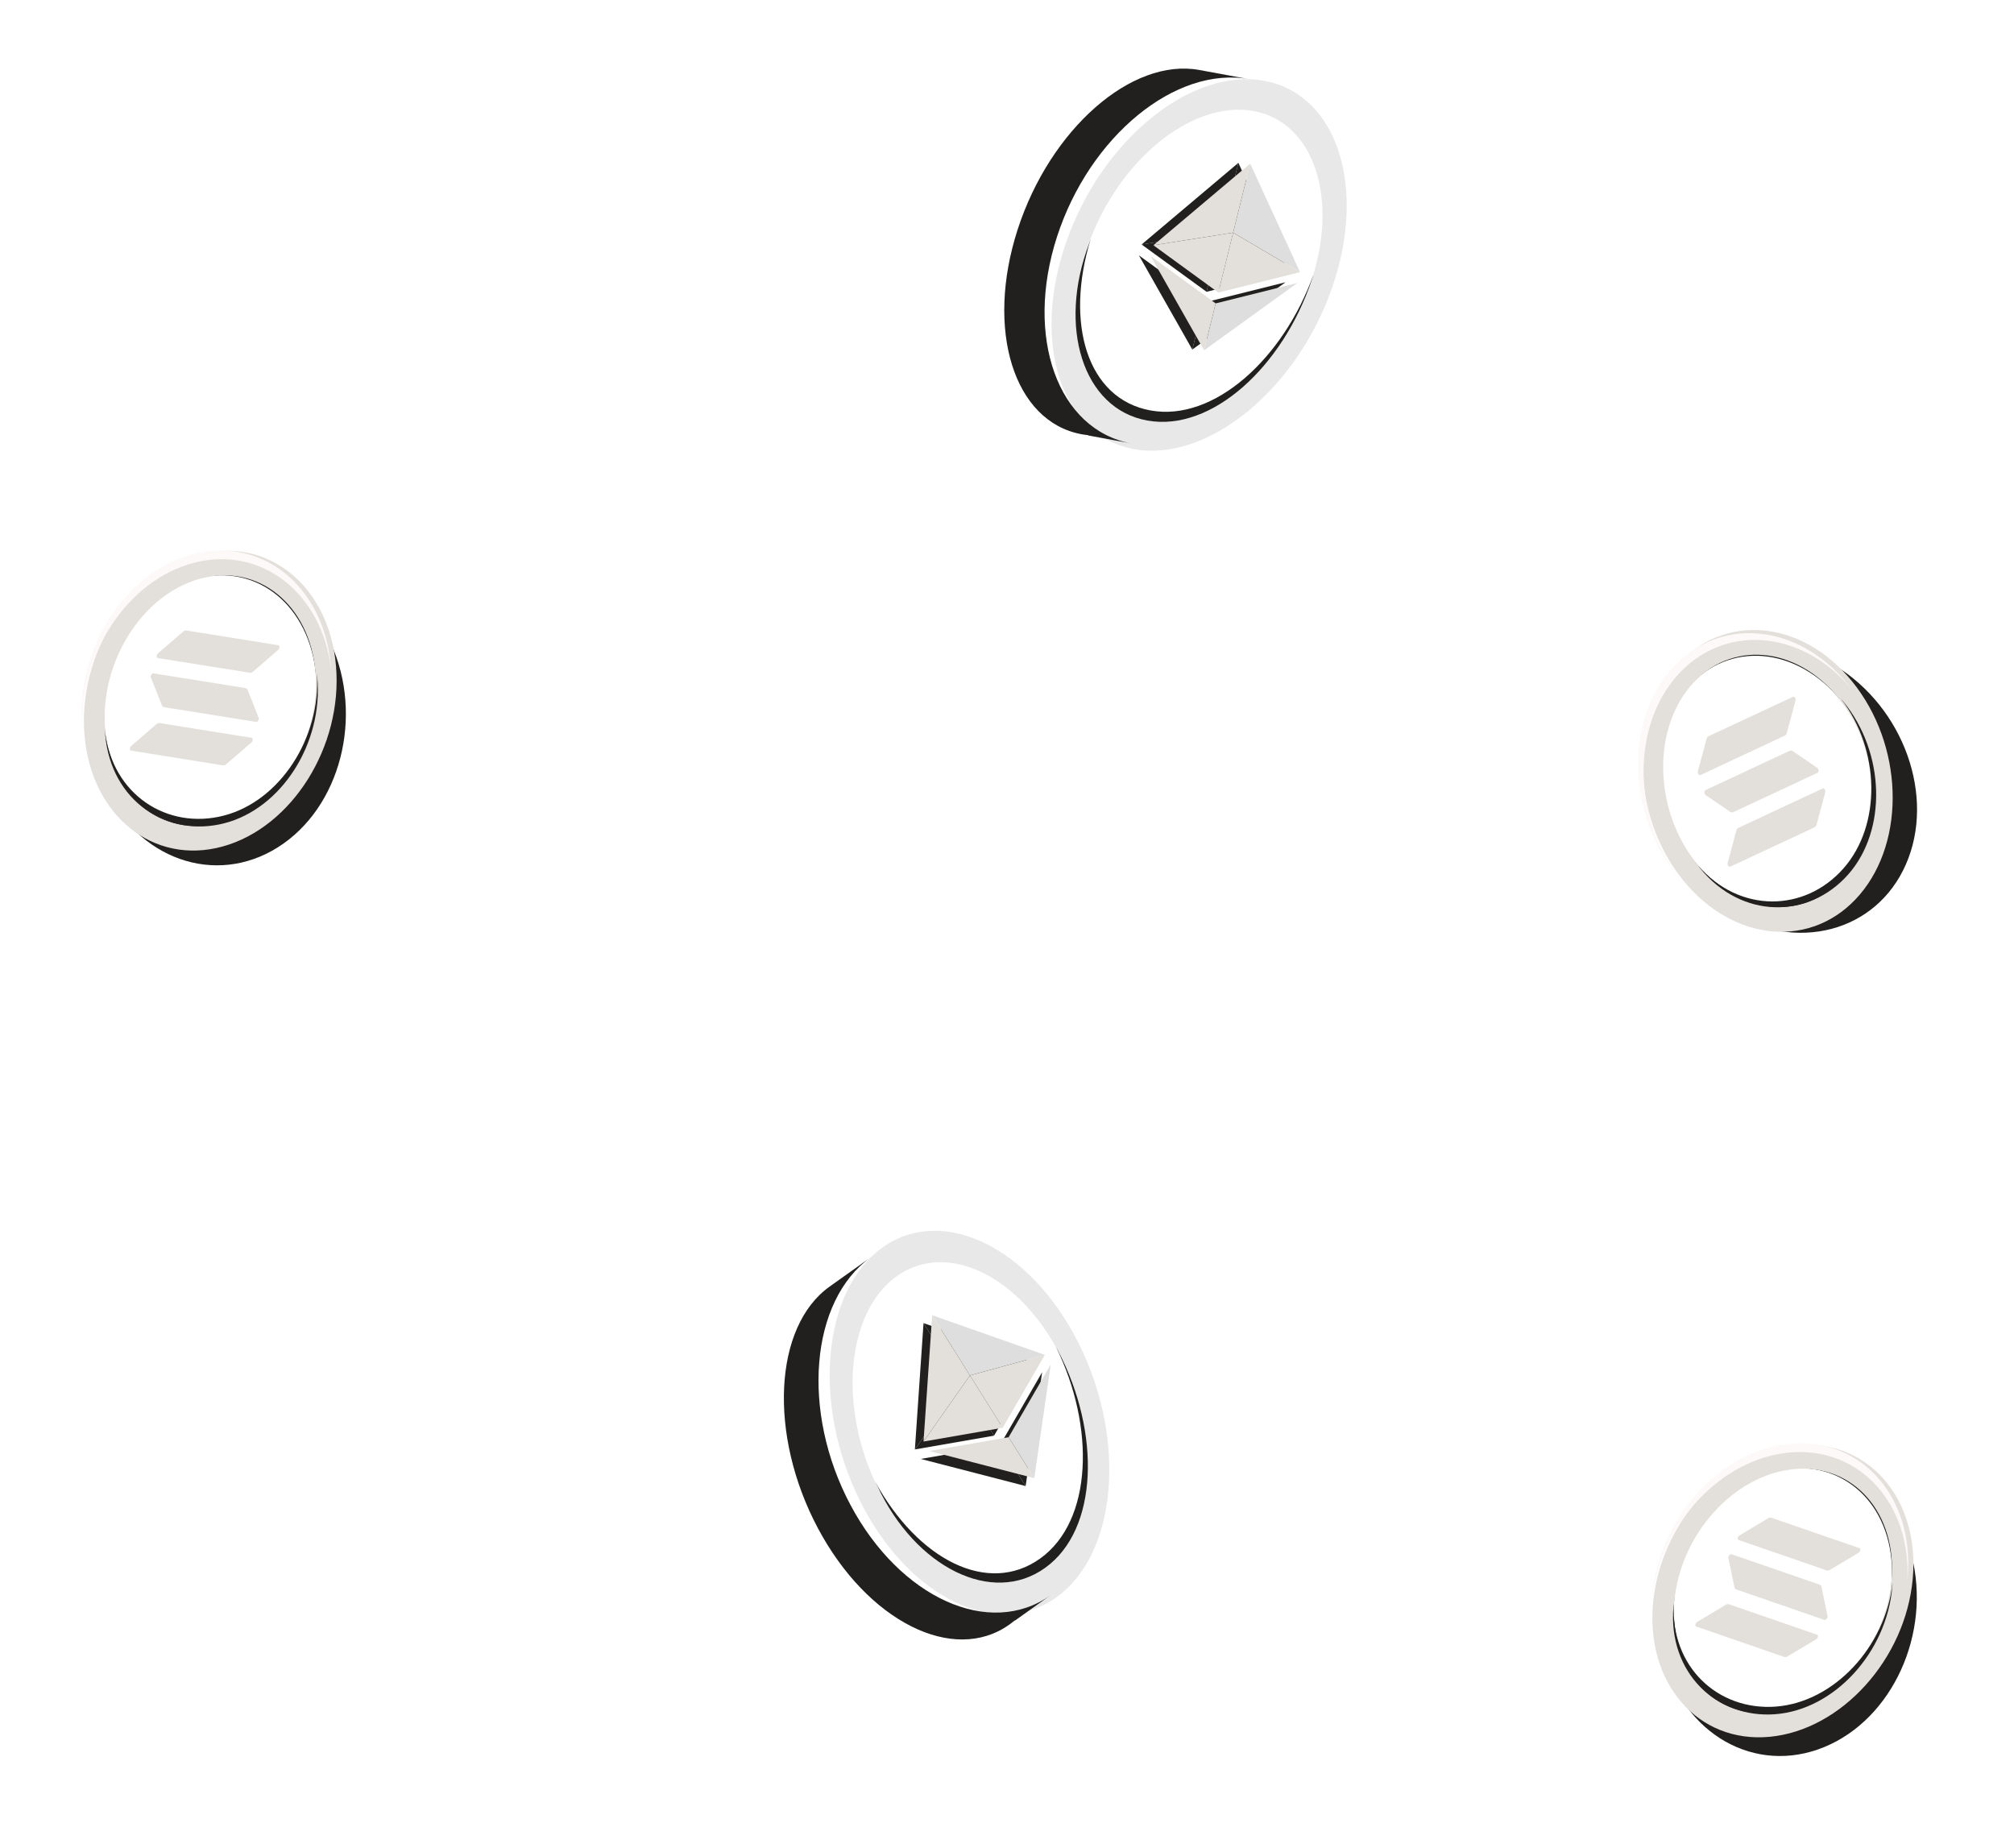 <svg width="364" height="334" viewBox="0 0 364 334" fill="none" xmlns="http://www.w3.org/2000/svg">
<path d="M207.514 75.587C218.939 77.663 232.314 66.942 237.388 51.642C242.462 36.342 237.314 22.256 225.889 20.181C214.465 18.105 201.09 28.826 196.015 44.126C190.941 59.426 196.089 73.512 207.514 75.587Z" fill="white"/>
<path d="M192.732 43.657C199.169 25.295 215.169 12.257 228.398 14.592C241.627 16.927 247.152 33.765 240.715 52.126C234.278 70.487 218.278 83.526 205.049 81.191C191.82 78.855 186.294 62.018 192.732 43.657ZM236.782 51.432C242.164 36.08 237.544 22.003 226.484 20.051C215.423 18.099 202.047 28.999 196.665 44.351C191.283 59.702 195.903 73.78 206.963 75.732C218.023 77.684 231.4 66.783 236.782 51.432Z" fill="#E8E8E8"/>
<path d="M237.107 50.528C237.208 50.224 237.305 49.92 237.398 49.617C231.944 64.82 219.405 76.26 207.95 74.186C196.494 72.112 192.413 58.455 197.149 43.122C197.042 43.423 196.936 43.724 196.834 44.028C191.147 59.035 195.662 73.888 207.343 76.003C219.025 78.117 231.872 66.215 237.107 50.528Z" fill="#21201E"/>
<path d="M223.818 29.433L220.741 41.906L206.327 44.188L223.818 29.433Z" fill="#21201E"/>
<path d="M223.818 29.433L232.83 49.047L220.74 41.906L223.818 29.433Z" fill="#21201E"/>
<path d="M217.584 54.701L215.492 63.176L205.834 46.15L217.584 54.701Z" fill="#21201E"/>
<path d="M215.491 63.176L217.583 54.699L232.345 51.01L215.491 63.176Z" fill="#21201E"/>
<path d="M218.068 52.739L206.327 44.188L220.74 41.909L218.068 52.739Z" fill="#21201E"/>
<path d="M232.83 49.047L218.067 52.739L220.739 41.909L232.83 49.047Z" fill="#21201E"/>
<path d="M225.951 29.572L222.873 42.046L208.46 44.327L225.951 29.572Z" fill="#E3DFDB"/>
<path d="M225.95 29.572L234.962 49.186L222.873 42.045L225.95 29.572Z" fill="#DEDEDE"/>
<path d="M219.716 54.84L217.625 63.316L207.967 46.289L219.716 54.84Z" fill="#E3DFDB"/>
<path d="M217.624 63.316L219.716 54.838L234.478 51.15L217.624 63.316Z" fill="#DEDEDE"/>
<path d="M220.2 52.878L208.46 44.327L222.873 42.048L220.2 52.878Z" fill="#E3DFDB"/>
<path d="M234.962 49.186L220.2 52.878L222.872 42.048L234.962 49.186Z" fill="#E3DFDB"/>
<path d="M196.668 78.652L196.653 78.699L204.459 80.139C191.185 77.69 185.165 60.933 191.04 42.784C196.915 24.635 212.494 11.863 225.769 14.312C225.768 14.311 217.173 12.726 216.775 12.652C204.538 10.395 189.803 23.324 183.928 41.472C178.053 59.621 183.229 76.223 195.465 78.48C195.864 78.554 196.265 78.61 196.668 78.652Z" fill="#21201E"/>
<path d="M188.719 282.964C198.157 276.199 199.756 259.132 192.292 244.845C184.828 230.558 171.127 224.46 161.689 231.225C152.252 237.99 150.652 255.057 158.117 269.344C165.581 283.632 179.282 289.729 188.719 282.964Z" fill="white"/>
<path d="M155.49 271.377C146.774 253.982 148.534 233.417 159.413 225.536C170.292 217.655 186.233 225.396 194.949 242.791C203.664 260.187 201.905 280.751 191.026 288.632C180.147 296.514 164.206 288.773 155.49 271.377ZM191.714 245.134C184.427 230.59 171.099 224.119 162.004 230.708C152.909 237.297 151.438 254.49 158.725 269.034C166.012 283.578 179.34 290.05 188.435 283.461C197.53 276.872 199.001 259.678 191.714 245.134Z" fill="#E8E8E8"/>
<path d="M191.295 244.266C191.147 243.982 190.996 243.702 190.844 243.424C197.974 257.916 197.472 274.882 188.015 281.671C178.557 288.459 165.906 281.893 158.183 267.826C158.324 268.112 158.467 268.398 158.615 268.682C165.442 283.206 179.254 290.292 188.898 283.37C198.542 276.447 198.926 258.938 191.295 244.266Z" fill="#21201E"/>
<path d="M166.914 239.139L173.736 250.026L165.351 261.969L166.914 239.139Z" fill="#21201E"/>
<path d="M166.914 239.139L187.275 246.306L173.735 250.026L166.914 239.139Z" fill="#21201E"/>
<path d="M180.733 261.193L185.369 268.59L166.417 263.687L180.733 261.193Z" fill="#21201E"/>
<path d="M185.368 268.591L180.732 261.192L188.349 248.02L185.368 268.591Z" fill="#21201E"/>
<path d="M179.661 259.481L165.351 261.969L173.738 250.028L179.661 259.481Z" fill="#21201E"/>
<path d="M187.275 246.306L179.66 259.481L173.737 250.029L187.275 246.306Z" fill="#21201E"/>
<path d="M168.477 237.712L175.299 248.599L166.913 260.542L168.477 237.712Z" fill="#E3DFDB"/>
<path d="M168.476 237.712L188.837 244.879L175.298 248.599L168.476 237.712Z" fill="#DEDEDE"/>
<path d="M182.296 259.766L186.931 267.163L167.98 262.26L182.296 259.766Z" fill="#E3DFDB"/>
<path d="M186.93 267.164L182.294 259.765L189.911 246.593L186.93 267.164Z" fill="#DEDEDE"/>
<path d="M181.223 258.054L166.913 260.542L175.3 248.601L181.223 258.054Z" fill="#E3DFDB"/>
<path d="M188.837 244.879L181.222 258.054L175.299 248.602L188.837 244.879Z" fill="#E3DFDB"/>
<path d="M183.384 292.882L183.407 292.926L189.871 288.319C178.879 296.154 162.651 288.824 153.697 271.98C144.743 255.136 146.402 235.058 157.394 227.224C157.394 227.224 150.276 232.297 149.946 232.532C139.814 239.754 138.855 259.334 147.809 276.178C156.763 293.022 172.291 300.849 182.424 293.627C182.754 293.392 183.073 293.143 183.384 292.882Z" fill="#21201E"/>
<g filter="url(#filter0_d_409_12046)">
<path d="M50.21 150.974C61.537 143.846 65.817 127.303 59.769 114.025C53.721 100.747 39.636 95.762 28.308 102.891C16.98 110.02 12.7 126.563 18.748 139.841C24.796 153.119 38.882 158.103 50.21 150.974Z" fill="#21201E"/>
<path d="M46.319 143.681C55.866 137.057 59.879 123.083 55.282 112.469C50.685 101.855 39.218 98.62 29.67 105.244C20.123 111.868 16.11 125.842 20.707 136.456C25.304 147.07 36.771 150.305 46.319 143.681Z" fill="white"/>
<path d="M15.274 130.719C14.044 116.185 23.239 101.554 35.77 98.105C48.302 94.656 59.499 103.675 60.729 118.209C61.959 132.743 52.765 147.374 40.233 150.822C27.701 154.271 16.505 145.253 15.274 130.719ZM57.003 119.234C55.975 107.083 46.614 99.543 36.136 102.426C25.659 105.31 17.971 117.542 19 129.693C20.029 141.845 29.39 149.385 39.867 146.502C50.345 143.618 58.032 131.386 57.003 119.234Z" fill="#E3DFDB"/>
<path d="M35.135 99.526C47.29 96.426 58.221 105.042 59.831 118.811C59.814 118.548 59.795 118.285 59.771 118.022C58.493 103.797 47.377 94.794 34.994 97.953C22.61 101.112 13.575 115.255 14.854 129.48C14.877 129.743 14.905 130.004 14.936 130.263C14.053 116.309 22.98 102.627 35.135 99.526Z" fill="#FCF9F8"/>
<path d="M57.355 120.269C57.335 120.039 57.31 119.81 57.283 119.583C58.006 131.24 50.547 142.661 40.393 145.252C30.24 147.842 20.329 141.495 18.97 130C18.985 130.23 19.001 130.461 19.022 130.691C20.091 142.585 30.163 149.27 40.517 146.629C50.871 143.987 58.425 132.163 57.355 120.269Z" fill="#21201E"/>
<path d="M28.274 128.709C28.449 128.558 28.651 128.485 28.834 128.514L45.443 131.171C45.746 131.219 45.754 131.744 45.455 132.003L40.878 135.959C40.703 136.111 40.501 136.184 40.318 136.154L23.709 133.498C23.405 133.449 23.398 132.925 23.697 132.666L28.274 128.709Z" fill="#E3DFDB"/>
<path d="M33.112 111.977C33.292 111.827 33.494 111.754 33.672 111.782L50.281 114.439C50.584 114.487 50.592 115.012 50.292 115.271L45.716 119.228C45.54 119.379 45.339 119.452 45.156 119.422L28.547 116.766C28.243 116.717 28.236 116.193 28.535 115.934L33.112 111.977Z" fill="#E3DFDB"/>
<path d="M44.759 122.537C44.683 122.345 44.539 122.218 44.356 122.188L27.747 119.532C27.443 119.483 27.147 119.959 27.276 120.287L29.262 125.293C29.338 125.485 29.481 125.612 29.665 125.642L46.274 128.298C46.577 128.347 46.874 127.871 46.744 127.543L44.759 122.537Z" fill="#E3DFDB"/>
</g>
<g filter="url(#filter1_d_409_12046)">
<path d="M344.461 154.057C349.837 141.8 344.097 125.705 331.641 118.108C319.184 110.512 304.727 114.29 299.351 126.547C293.975 138.804 299.715 154.899 312.172 162.496C324.629 170.092 339.085 166.314 344.461 154.057Z" fill="#21201E"/>
<path d="M337.147 150.205C341.333 139.365 336.813 125.546 327.052 119.34C317.29 113.134 305.984 116.891 301.798 127.731C297.612 138.572 302.132 152.39 311.893 158.596C321.654 164.802 332.961 161.045 337.147 150.205Z" fill="white"/>
<path d="M304.178 156.895C295.004 145.555 294.405 128.286 302.842 118.399C311.28 108.512 325.608 109.695 334.782 121.034C343.956 132.374 344.555 149.643 336.118 159.53C327.68 169.417 313.352 168.235 304.178 156.895ZM332.274 123.974C324.604 114.493 312.624 113.505 305.57 121.771C298.515 130.037 299.016 144.475 306.686 153.956C314.357 163.437 326.336 164.425 333.39 156.159C340.445 147.893 339.944 133.455 332.274 123.974Z" fill="#E3DFDB"/>
<path d="M303.12 119.935C311.441 110.548 325.324 111.546 334.383 122.04C334.221 121.831 334.058 121.624 333.891 121.42C324.85 110.363 310.598 109.149 302.121 118.712C293.643 128.276 294.101 145.052 303.141 156.109C303.308 156.313 303.478 156.514 303.649 156.711C295.087 145.656 294.8 129.322 303.12 119.935Z" fill="#FCF9F8"/>
<path d="M333.159 124.633C333.013 124.454 332.864 124.279 332.714 124.106C339.854 133.35 340.088 146.989 333.138 154.83C326.187 162.672 314.422 162.98 306.847 154.227C306.988 154.41 307.131 154.591 307.278 154.771C314.837 164.015 326.925 163.897 334.013 155.901C341.101 147.904 340.718 133.878 333.159 124.633Z" fill="#21201E"/>
<path d="M313.82 147.938C313.88 147.714 314.006 147.541 314.174 147.462L329.413 140.341C329.691 140.211 329.991 140.641 329.889 141.023L328.321 146.866C328.261 147.09 328.135 147.263 327.967 147.342L312.728 154.463C312.45 154.593 312.15 154.163 312.252 153.781L313.82 147.938Z" fill="#E3DFDB"/>
<path d="M308.436 131.374C308.5 131.147 308.626 130.974 308.79 130.898L324.028 123.777C324.307 123.647 324.607 124.077 324.505 124.459L322.936 130.302C322.876 130.526 322.75 130.699 322.582 130.778L307.344 137.899C307.065 138.029 306.765 137.599 306.867 137.217L308.436 131.374Z" fill="#E3DFDB"/>
<path d="M324.001 133.579C323.831 133.463 323.641 133.437 323.472 133.516L308.234 140.637C307.956 140.767 307.977 141.327 308.268 141.526L312.721 144.556C312.891 144.672 313.082 144.697 313.25 144.618L328.488 137.497C328.767 137.367 328.745 136.807 328.454 136.608L324.001 133.579Z" fill="#E3DFDB"/>
</g>
<g filter="url(#filter2_d_409_12046)">
<path d="M329.657 313.609C342.048 308.55 349.129 292.998 345.471 278.873C341.814 264.749 328.804 257.4 316.413 262.46C304.022 267.519 296.941 283.071 300.599 297.195C304.256 311.32 317.266 318.669 329.657 313.609Z" fill="#21201E"/>
<path d="M327.094 305.752C337.644 300.882 344.017 287.814 341.327 276.564C338.637 265.314 327.904 260.142 317.353 265.013C306.803 269.883 300.431 282.951 303.12 294.201C305.81 305.451 316.544 310.623 327.094 305.752Z" fill="white"/>
<path d="M298.765 287.61C300.07 273.082 311.659 260.265 324.599 259.038C337.539 257.812 347.004 268.633 345.699 283.16C344.394 297.688 332.805 310.505 319.866 311.732C306.926 312.959 297.46 302.138 298.765 287.61ZM341.852 283.525C342.944 271.379 335.03 262.332 324.211 263.358C313.393 264.383 303.703 275.099 302.612 287.245C301.521 299.391 309.435 308.439 320.254 307.413C331.072 306.387 340.761 295.671 341.852 283.525Z" fill="#E3DFDB"/>
<path d="M323.721 260.328C336.229 259.379 345.503 269.757 344.704 283.598C344.733 283.336 344.76 283.073 344.783 282.81C345.986 268.579 336.598 257.787 323.854 258.754C311.11 259.721 299.763 272.085 298.559 286.317C298.537 286.58 298.519 286.842 298.504 287.103C300.051 273.206 311.213 261.277 323.721 260.328Z" fill="#FCF9F8"/>
<path d="M342.006 284.605C342.026 284.374 342.041 284.145 342.054 283.917C340.747 295.523 331.422 305.48 320.974 306.273C310.525 307.065 301.863 299.098 302.516 287.542C302.49 287.771 302.466 288.001 302.447 288.232C301.44 300.131 310.202 308.459 320.857 307.651C331.512 306.842 341 296.504 342.006 284.605Z" fill="#21201E"/>
<path d="M311.907 287.881C312.106 287.763 312.316 287.726 312.492 287.787L328.39 293.279C328.681 293.379 328.597 293.897 328.257 294.1L323.065 297.205C322.866 297.324 322.655 297.36 322.479 297.3L306.581 291.807C306.291 291.707 306.374 291.189 306.714 290.986L311.907 287.881Z" fill="#E3DFDB"/>
<path d="M319.569 272.24C319.773 272.123 319.984 272.086 320.154 272.145L336.052 277.638C336.343 277.738 336.259 278.256 335.92 278.459L330.727 281.563C330.528 281.682 330.317 281.719 330.142 281.658L314.243 276.166C313.953 276.065 314.037 275.548 314.376 275.344L319.569 272.24Z" fill="#E3DFDB"/>
<path d="M329.211 284.657C329.17 284.455 329.05 284.305 328.875 284.244L312.977 278.751C312.686 278.651 312.312 279.068 312.383 279.413L313.471 284.688C313.513 284.89 313.632 285.041 313.807 285.101L329.706 290.594C329.996 290.694 330.37 290.277 330.3 289.932L329.211 284.657Z" fill="#E3DFDB"/>
</g>
<defs>
<filter id="filter0_d_409_12046" x="12.56" y="97.322" width="52.13" height="61.252" filterUnits="userSpaceOnUse" color-interpolation-filters="sRGB">
<feFlood flood-opacity="0" result="BackgroundImageFix"/>
<feColorMatrix in="SourceAlpha" type="matrix" values="0 0 0 0 0 0 0 0 0 0 0 0 0 0 0 0 0 0 127 0" result="hardAlpha"/>
<feOffset dy="2.174"/>
<feGaussianBlur stdDeviation="1.087"/>
<feComposite in2="hardAlpha" operator="out"/>
<feColorMatrix type="matrix" values="0 0 0 0 0 0 0 0 0 0 0 0 0 0 0 0 0 0 0.25 0"/>
<feBlend mode="normal" in2="BackgroundImageFix" result="effect1_dropShadow_409_12046"/>
<feBlend mode="normal" in="SourceGraphic" in2="effect1_dropShadow_409_12046" result="shape"/>
</filter>
<filter id="filter1_d_409_12046" x="293.873" y="111.693" width="54.778" height="59.072" filterUnits="userSpaceOnUse" color-interpolation-filters="sRGB">
<feFlood flood-opacity="0" result="BackgroundImageFix"/>
<feColorMatrix in="SourceAlpha" type="matrix" values="0 0 0 0 0 0 0 0 0 0 0 0 0 0 0 0 0 0 127 0" result="hardAlpha"/>
<feOffset dy="2.174"/>
<feGaussianBlur stdDeviation="1.087"/>
<feComposite in2="hardAlpha" operator="out"/>
<feColorMatrix type="matrix" values="0 0 0 0 0 0 0 0 0 0 0 0 0 0 0 0 0 0 0.25 0"/>
<feBlend mode="normal" in2="BackgroundImageFix" result="effect1_dropShadow_409_12046"/>
<feBlend mode="normal" in="SourceGraphic" in2="effect1_dropShadow_409_12046" result="shape"/>
</filter>
<filter id="filter2_d_409_12046" x="296.334" y="258.694" width="52.278" height="60.862" filterUnits="userSpaceOnUse" color-interpolation-filters="sRGB">
<feFlood flood-opacity="0" result="BackgroundImageFix"/>
<feColorMatrix in="SourceAlpha" type="matrix" values="0 0 0 0 0 0 0 0 0 0 0 0 0 0 0 0 0 0 127 0" result="hardAlpha"/>
<feOffset dy="2.174"/>
<feGaussianBlur stdDeviation="1.087"/>
<feComposite in2="hardAlpha" operator="out"/>
<feColorMatrix type="matrix" values="0 0 0 0 0 0 0 0 0 0 0 0 0 0 0 0 0 0 0.25 0"/>
<feBlend mode="normal" in2="BackgroundImageFix" result="effect1_dropShadow_409_12046"/>
<feBlend mode="normal" in="SourceGraphic" in2="effect1_dropShadow_409_12046" result="shape"/>
</filter>
</defs>
</svg>
